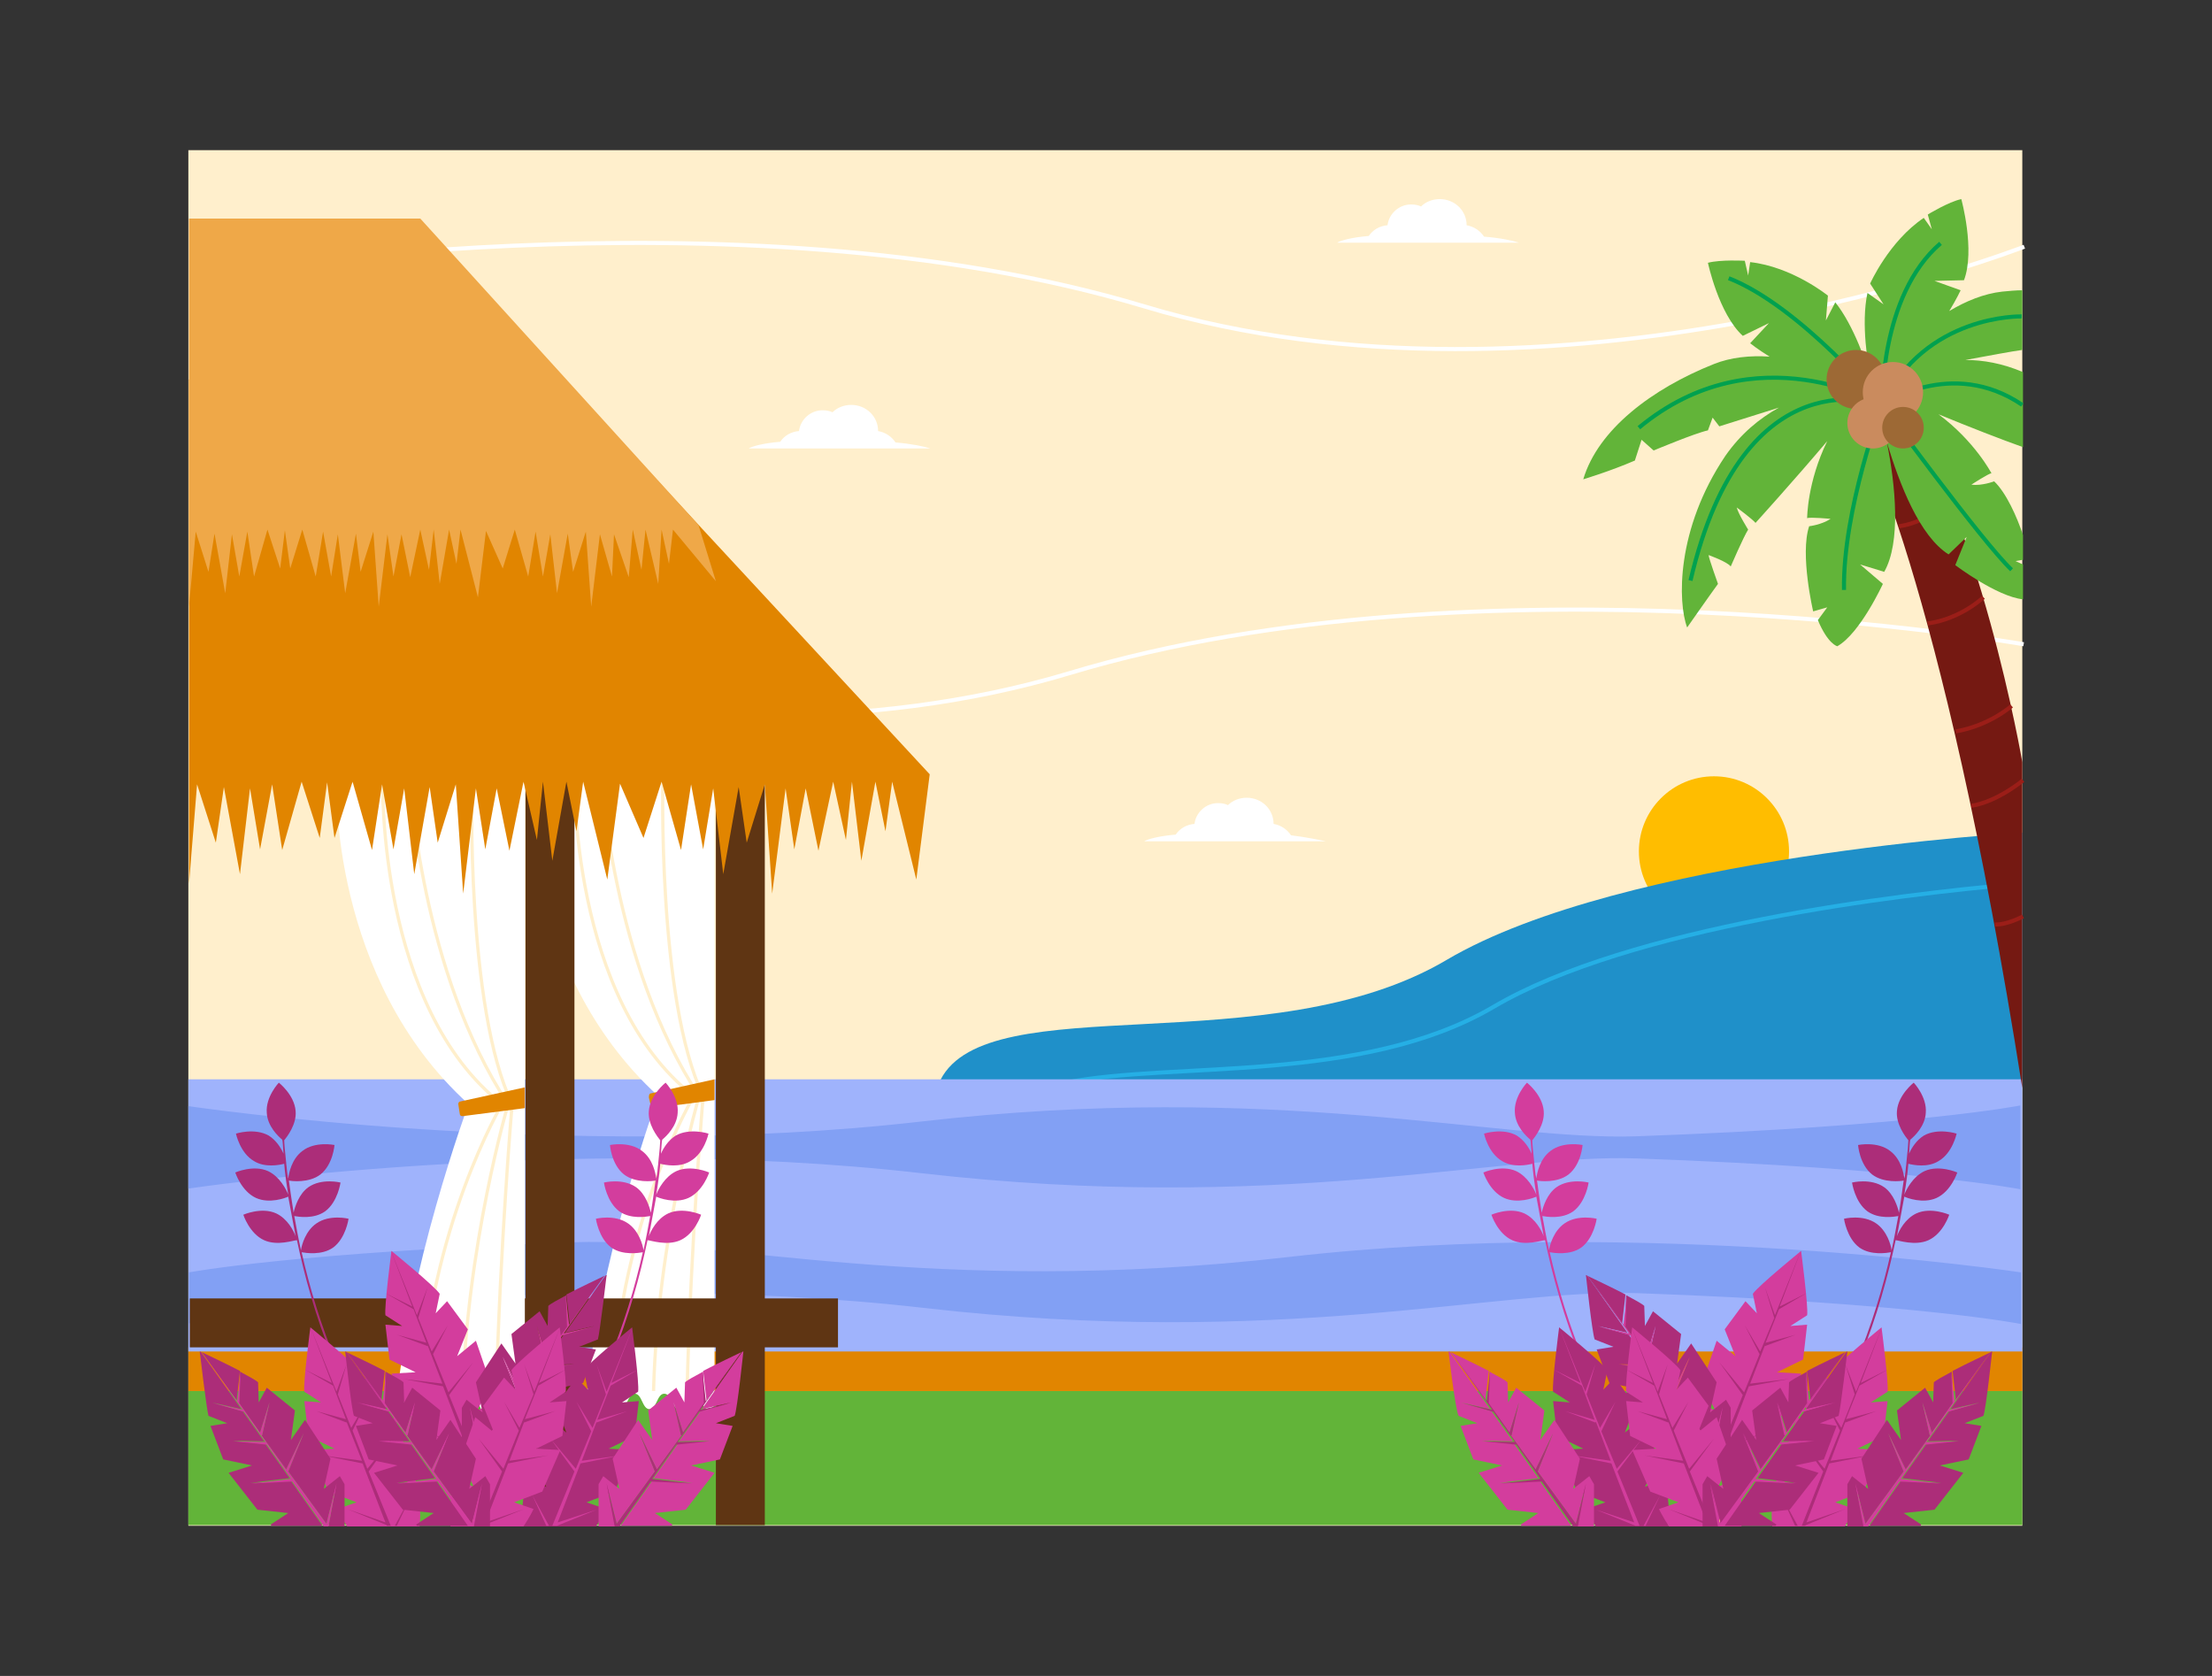 <?xml version="1.0" encoding="utf-8"?>
<svg xmlns="http://www.w3.org/2000/svg" enable-background="new 0 0 330 250" id="Layer_1" version="1.1" viewBox="0 0 330 250" x="0" y="0">
  <rect x="0" y="0" width="330" height="250" fill="#333333" stroke="none"/>
  <rect fill="#ffefcc" height="205.2" id="XMLID_4635_" width="273.6" x="28.1" y="22.4"/>
  <circle cx="255.7" cy="127" fill="#ffbd00" id="XMLID_5713_" r="11.2"/>
  <path d="M301.7,124.2c0,0-59.5,3.4-85.9,19s-68.4,3.9-75.5,17.9h161.4V124.2z" fill="#1f90c9" id="XMLID_5305_"/>
  <path d="M300.6,131.9c-17.2,1.5-57.4,6.3-77.8,18.3c-19.6,11.5-47.7,8.1-63.8,11.3" fill="none" id="XMLID_5754_" stroke="#25afe5" stroke-miterlimit="10" stroke-width=".608"/>
  <rect fill="#62b439" height="20" id="XMLID_5249_" width="273.6" x="28.1" y="207.5"/>
  <rect fill="#e18500" height="6.5" id="XMLID_5250_" width="273.6" x="28.1" y="201"/>
  <g id="XMLID_5247_">
    <rect fill="#9fb3fc" height="40.6" id="XMLID_5096_" width="273.6" x="28.1" y="161"/>
    <path d="M28.2,197.4c0,0,56.4-8.4,109.6-2.3c53.2,6.1,85.6-2.9,106.5-2.2    c41.8,1.5,57.2,4.6,57.2,4.6v-7.7c0,0-56-8.4-109.2-2.3c-53.2,6.1-85.7-2.9-106.5-2.2c-41.8,1.5-57.6,4.5-57.6,4.5V197.4z" fill="#82a0f4" id="XMLID_5093_"/>
    <path d="M301.4,177.4c0,0-15.5-3.1-57.3-4.6c-20.9-0.7-53.5,8.3-106.7,2.2    c-53.2-6.1-109.3,2.3-109.3,2.3v-12.3c0,0,56.1,8.4,109.3,2.3c53.2-6.1,85.8,2.9,106.7,2.2c41.8-1.5,57.3-4.6,57.3-4.6V177.4z" fill="#82a0f4" id="XMLID_5090_"/>
  </g>
  <path d="M28.4,41.4c0,0,81.2-14.1,142.3,4.3s131.3-8.9,131.3-8.9" fill="none" id="XMLID_5581_" stroke="#fff" stroke-miterlimit="10" stroke-width=".608"/>
  <path d="M301.9,96.1c0,0-81.2-14.1-142.3,4.3S28.4,91.5,28.4,91.5" fill="none" id="XMLID_5580_" stroke="#fff" stroke-miterlimit="10" stroke-width=".608"/>
  <g id="XMLID_4631_">
    <path d="M225.6,185c-2.2-1-3.1-3.8-3.1-3.8s2.7-1.2,4.9-0.2c1.7,0.8,2.6,2.6,2.9,3.4    c-0.4-2.2-0.8-4.2-1.1-5.9c-0.4,0.2-2.8,1.1-4.8,0.2c-2.2-1-3.1-3.8-3.1-3.8s2.7-1.2,4.9-0.2c1.7,0.8,2.7,2.7,3,3.5    c-0.3-1.8-0.5-3.3-0.6-4.6c-0.8,0.2-2.9,0.6-4.5-0.4c-2.1-1.2-2.7-4.1-2.7-4.1s2.8-0.9,4.9,0.3c1.1,0.7,1.8,1.8,2.2,2.7    c-0.1-1.1-0.1-1.8-0.2-2.1c-0.6-0.5-2.2-2-2.3-4c-0.2-2.4,1.8-4.5,1.8-4.5s2.3,1.8,2.5,4.2c0.2,2-1.3,3.9-1.7,4.4    c0,0.4,0.1,1.6,0.3,3.4c0,0.1,0,0.1,0,0.1s0,0,0,0c0.1,0.6,0.1,1.4,0.3,2.2c0.1-0.8,0.5-2.9,2.1-4.1c1.9-1.5,4.8-0.9,4.8-0.9    s-0.2,2.9-2.1,4.4c-1.7,1.3-4.3,1-4.7,0.9c0.2,1.4,0.4,3,0.7,4.8c0.2-0.9,0.8-2.8,2.2-3.8c2-1.4,4.8-0.7,4.8-0.7s-0.4,2.9-2.3,4.3    c-1.7,1.2-4,0.8-4.6,0.7c0.3,1.6,0.6,3.3,1,5.1c0.1-0.8,0.7-2.9,2.3-4c2-1.4,4.8-0.7,4.8-0.7s-0.4,2.9-2.3,4.3    c-1.7,1.2-4.1,0.8-4.7,0.7c2.3,10.2,6.8,23.2,15.2,33.5l-0.2,0.2c-9-10.9-13.5-25-15.7-35.5C230,185,227.6,185.9,225.6,185z" fill="#d33d9d" id="XMLID_4824_"/>
    <path d="M287.7,185c2.2-1,3.1-3.8,3.1-3.8s-2.7-1.2-4.9-0.2c-1.7,0.8-2.6,2.6-2.9,3.4    c0.4-2.2,0.8-4.2,1.1-5.9c0.4,0.2,2.8,1.1,4.8,0.2c2.2-1,3.1-3.8,3.1-3.8s-2.7-1.2-4.9-0.2c-1.7,0.8-2.7,2.7-3,3.5    c0.3-1.8,0.5-3.3,0.6-4.6c0.8,0.2,2.9,0.6,4.5-0.4c2.1-1.2,2.7-4.1,2.7-4.1s-2.8-0.9-4.9,0.3c-1.1,0.7-1.8,1.8-2.2,2.7    c0.1-1.1,0.1-1.8,0.2-2.1c0.6-0.5,2.2-2,2.3-4c0.2-2.4-1.8-4.5-1.8-4.5s-2.3,1.8-2.5,4.2c-0.2,2,1.3,3.9,1.7,4.4    c0,0.4-0.1,1.6-0.3,3.4c0,0.1,0,0.1,0,0.1s0,0,0,0c-0.1,0.6-0.1,1.4-0.3,2.2c-0.1-0.8-0.5-2.9-2.1-4.1c-1.9-1.5-4.8-0.9-4.8-0.9    s0.2,2.9,2.1,4.4c1.7,1.3,4.3,1,4.7,0.9c-0.2,1.4-0.4,3-0.7,4.8c-0.2-0.9-0.8-2.8-2.2-3.8c-2-1.4-4.8-0.7-4.8-0.7s0.4,2.9,2.3,4.3    c1.7,1.2,4,0.8,4.6,0.7c-0.3,1.6-0.6,3.3-1,5.1c-0.1-0.8-0.7-2.9-2.3-4c-2-1.4-4.8-0.7-4.8-0.7s0.4,2.9,2.3,4.3    c1.7,1.2,4.1,0.8,4.7,0.7c-2.3,10.2-6.8,23.2-15.2,33.5l0.2,0.2c9-10.9,13.5-25,15.7-35.5C283.2,185,285.7,185.9,287.7,185z" fill="#ac2d79" id="XMLID_4822_"/>
    <g id="XMLID_4787_">
      <g id="XMLID_4809_">
        <path d="M279.1,209.2l2.5-0.2l-0.6,5.2l-3.9,1.9l3.6,0.2l-2.7,6.2l-4.2,1.6l2.9,1      c0,0-0.5,1.1-1.5,2.6h-10.8c-0.4-3.9,0.7-7.2,0.7-7.2l2.8,1.3l-2-4l2.2-6.4l2.8,2.3l-1.6-4l3.1-4.2l1.7,1.8l-0.6-2.9      c0.7-1.1,7.2-6.4,7.2-6.4s1.1,8.4,0.9,9.6L279.1,209.2z" fill="#d33d9d" id="XMLID_4821_"/>
        <polygon fill="#ac2d79" id="XMLID_4819_" points="265.7 223 268.2 227.6 267.8 227.6"/>
        <polygon fill="#ac2d79" id="XMLID_4818_" points="281.6 204.3 277.4 206.7 275.4 211.7 279.9 210.5 275.3 212.2 275.3 212.1 273.1 217.9 278.9 217.1 272.9 218.3 269.5 227.1 275.3 225.1 269.4 227.5 269.3 227.6 268.8 227.6 272 219.5 268.5 214.6 272.2 219.1 274.5 213.4 272.3 209.1 274.7 213 276.7 208 275.3 203.5 276.9 207.6 280.8 197.9 277.6 206.3"/>
      </g>
      <g id="XMLID_4788_">
        <path d="M276.8,221.3l1.5,6l5.7-7.8l-2.3-5.7l2.6,5.4l3.7-5.1l-0.1,0l-1.1-4.9l1.4,4.5l3.2-4.4      l-0.2-4.7c-1.3,0.7-2.4,1.3-2.7,1.6l-0.1,3l-1.2-2.2l-4.2,3.4l0.6,4.4l-2.1-3l-3.8,5.8l1,4.5l-2.4-1.9c0,0-0.3,0.5-0.7,1.2      l0,6.3h2.5L276.8,221.3z" fill="#ac2d79" id="XMLID_4804_"/>
        <path d="M297,201.7c-0.8,0.4-3.6,1.7-5.7,2.8l0.5,4.4L297,201.7z" fill="#ac2d79" id="XMLID_4803_"/>
        <path d="M297.2,201.6c0,0-0.1,0-0.2,0.1l-6,8.5l4.4-1l-4.6,1.3l-3.2,4.5l4.7-0.1l-4.9,0.5      l-3.6,5.1l5.9,0.7l-6.1-0.3l-4.7,6.7h7.6c0.1-0.1,0.1-0.2,0.1-0.2l-2.6-1.7l4.6-0.5l4.3-5.5l-3.5-1.1l4.3-0.9l1.9-5l-2.5-0.4      l2.8-1.1C296.3,210.1,297.2,201.6,297.2,201.6z" fill="#ac2d79" id="XMLID_4791_"/>
        <path d="M288.2,213.7l-1.4-4.5l1.1,4.9l0.1,0l-3.7,5.1l-2.6-5.4l2.3,5.7l-5.7,7.8l-1.5-6      l1.2,6.4h0.7l4.7-6.7l6.1,0.3l-5.9-0.7l3.6-5.1l4.9-0.5l-4.7,0.1l3.2-4.5l4.6-1.3l-4.4,1l6-8.5c0,0,0,0,0,0l-5.2,7.2l-0.5-4.4      c0,0,0,0,0,0l0.2,4.7L288.2,213.7z" fill="#d33d9d" id="XMLID_4790_"/>
      </g>
    </g>
    <g id="XMLID_4759_">
      <g id="XMLID_4783_">
        <path d="M234.2,209.2l-2.5-0.2l0.6,5.2l3.9,1.9l-3.6,0.2l2.7,6.2l4.2,1.6l-2.9,1      c0,0,0.5,1.1,1.5,2.6h10.8c0.4-3.9-0.7-7.2-0.7-7.2l-2.8,1.3l2-4l-2.2-6.4l-2.8,2.3l1.6-4l-3.1-4.2l-1.7,1.8l0.6-2.9      c-0.7-1.1-7.2-6.4-7.2-6.4s-1.1,8.4-0.9,9.6L234.2,209.2z" fill="#ac2d79" id="XMLID_4786_"/>
        <polygon fill="#d33d9d" id="XMLID_4785_" points="247.7 223 245.2 227.6 245.5 227.6"/>
        <polygon fill="#d33d9d" id="XMLID_4784_" points="231.8 204.3 236 206.7 237.9 211.8 233.5 210.5 238 212.2 238.1 212.1 240.3 217.9 234.5 217.1 240.4 218.3 243.8 227.1 238.1 225.2 244 227.6 244 227.6 244.6 227.6 241.3 219.5 244.9 214.7 241.2 219.1 238.9 213.5 241 209.1 238.7 213 236.7 208 238 203.5 236.5 207.6 232.6 198 235.8 206.3"/>
      </g>
      <g id="XMLID_4760_">
        <path d="M236.6,221.3l-1.5,6l-5.7-7.8l2.3-5.7l-2.6,5.4l-3.7-5.1l0.1,0l1.1-4.9l-1.4,4.5      l-3.2-4.4l0.2-4.7c1.3,0.7,2.4,1.3,2.7,1.6l0.1,3l1.2-2.2l4.2,3.4l-0.6,4.4l2.1-3l3.8,5.8l-1,4.5l2.4-1.9c0,0,0.3,0.5,0.7,1.2      l0,6.3h-2.5L236.6,221.3z" fill="#d33d9d" id="XMLID_4782_"/>
        <path d="M216.4,201.7c0.8,0.4,3.6,1.7,5.7,2.8l-0.5,4.4L216.4,201.7z" fill="#d33d9d" id="XMLID_4763_"/>
        <path d="M216.1,201.6c0,0,0.1,0,0.2,0.1l6,8.5l-4.4-1l4.6,1.3l3.2,4.5l-4.7-0.1l4.9,0.5l3.6,5.1      l-5.9,0.7l6.1-0.3l4.7,6.7H227c-0.1-0.1-0.1-0.2-0.1-0.2l2.6-1.7l-4.6-0.5l-4.3-5.5l3.5-1.1l-4.3-0.9l-1.9-5l2.5-0.4l-2.8-1.1      C217.1,210.2,216.1,201.6,216.1,201.6z" fill="#d33d9d" id="XMLID_4762_"/>
        <path d="M225.2,213.7l1.4-4.5l-1.1,4.9l-0.1,0l3.7,5.1l2.6-5.4l-2.3,5.7l5.7,7.8l1.5-6l-1.2,6.4      h-0.7l-4.7-6.7l-6.1,0.3l5.9-0.7l-3.6-5.1l-4.9-0.5l4.7,0.1l-3.2-4.5l-4.6-1.3l4.4,1l-6-8.5c0,0,0,0,0,0l5.2,7.2l0.5-4.4      c0,0,0,0,0,0l-0.2,4.7L225.2,213.7z" fill="#ac2d79" id="XMLID_4761_"/>
      </g>
    </g>
    <g id="XMLID_4643_">
      <g id="XMLID_4712_">
        <path d="M267.1,197.8l2.5-0.2l-0.6,5.2l-3.9,1.9l3.6,0.2l-2.7,6.2l-4.2,1.6l2.9,1      c0,0-0.5,1.1-1.5,2.6h-10.8c-0.4-3.9,0.7-7.2,0.7-7.2l2.8,1.3l-2-4l2.2-6.4l2.8,2.3l-1.6-4l3.1-4.2l1.7,1.8l-0.6-2.9      c0.7-1.1,7.2-6.4,7.2-6.4s1.1,8.4,0.9,9.6L267.1,197.8z" fill="#d33d9d" id="XMLID_4756_"/>
        <polygon fill="#fec97d" id="XMLID_4745_" points="253.7 211.6 256.1 216.2 255.8 216.2"/>
        <polygon fill="#ac2d79" id="XMLID_4743_" points="269.5 192.9 265.4 195.3 263.4 200.3 267.9 199.1 263.3 200.8 263.3 200.7 261.1 206.4 266.9 205.7 260.9 206.8 257.5 215.7 263.2 213.7 257.3 216.1 257.3 216.2 256.7 216.2 260 208.1 256.5 203.2 260.2 207.7 262.5 202 260.3 197.7 262.6 201.6 264.7 196.6 263.3 192 264.8 196.2 268.7 186.5 265.5 194.9"/>
      </g>
      <g id="XMLID_4667_">
        <path d="M257,209.9l-1.5,6l-5.7-7.8l2.3-5.7l-2.6,5.4l-3.7-5.1l0.1,0l1.1-4.9l-1.4,4.5l-3.2-4.4      l0.2-4.7c1.3,0.7,2.4,1.3,2.7,1.6l0.1,3l1.2-2.2l4.2,3.4l-0.6,4.4l2.1-3l3.8,5.8l-1,4.5l2.4-1.9c0,0,0.3,0.5,0.7,1.2l0,6.3h-2.5      L257,209.9z" fill="#ac2d79" id="XMLID_4679_"/>
        <path d="M236.8,190.3c0.8,0.4,3.6,1.7,5.7,2.8l-0.5,4.4L236.8,190.3z" fill="#ac2d79" id="XMLID_4677_"/>
        <path d="M236.6,190.2c0,0,0.1,0,0.2,0.1l6,8.5l-4.4-1l4.6,1.3l3.2,4.5l-4.7-0.1l4.9,0.5l3.6,5.1      l-5.9,0.7l6.1-0.3l4.7,6.7h-7.6c-0.1-0.1-0.1-0.2-0.1-0.2l2.6-1.7l-4.6-0.5l-4.3-5.5l3.5-1.1l-4.3-0.9l-1.9-5l2.5-0.4l-2.8-1.1      C237.5,198.7,236.6,190.2,236.6,190.2z" fill="#ac2d79" id="XMLID_4676_"/>
        <path d="M245.6,202.3l1.4-4.5l-1.1,4.9l-0.1,0l3.7,5.1l2.6-5.4l-2.3,5.7l5.7,7.8l1.5-6l-1.2,6.4      h-0.7l-4.7-6.7l-6.1,0.3l5.9-0.7l-3.6-5.1l-4.9-0.5l4.7,0.1l-3.2-4.5l-4.6-1.3l4.4,1l-6-8.5c0,0,0,0,0,0l5.2,7.2l0.5-4.4      c0,0,0,0,0,0l-0.2,4.7L245.6,202.3z" fill="#d33d9d" id="XMLID_4675_"/>
      </g>
    </g>
    <g id="XMLID_4632_">
      <g id="XMLID_4639_">
        <path d="M245.1,209.2l-2.5-0.2l0.6,5.2l3.9,1.9l-3.6,0.2l2.7,6.2l4.2,1.6l-2.9,1      c0,0,0.5,1.1,1.5,2.6h10.8c0.4-3.9-0.7-7.2-0.7-7.2l-2.8,1.3l2-4l-2.2-6.4l-2.8,2.3l1.6-4l-3.1-4.2l-1.7,1.8l0.6-2.9      c-0.7-1.1-7.2-6.4-7.2-6.4s-1.1,8.4-0.9,9.6L245.1,209.2z" fill="#d33d9d" id="XMLID_4642_"/>
        <polygon fill="#fec97d" id="XMLID_4641_" points="258.5 223 256 227.6 256.3 227.6"/>
        <polygon fill="#ac2d79" id="XMLID_4640_" points="242.6 204.3 246.8 206.7 248.7 211.7 244.3 210.5 248.9 212.2 248.9 212.1 251.1 217.9 245.3 217.1 251.2 218.3 254.6 227.1 248.9 225.1 254.8 227.5 254.8 227.6 255.4 227.6 252.1 219.5 255.7 214.6 252 219.1 249.7 213.4 251.9 209.1 249.5 213 247.5 208 248.8 203.5 247.3 207.6 243.4 197.9 246.6 206.3"/>
      </g>
      <g id="XMLID_4633_">
        <path d="M255.2,221.3l1.5,6l5.7-7.8l-2.3-5.7l2.6,5.4l3.7-5.1l-0.1,0l-1.1-4.9l1.4,4.5l3.2-4.4      l-0.2-4.7c-1.3,0.7-2.4,1.3-2.7,1.6l-0.1,3l-1.2-2.2l-4.2,3.4l0.6,4.4l-2.1-3l-3.8,5.8l1,4.5l-2.4-1.9c0,0-0.3,0.5-0.7,1.2      l0,6.3h2.5L255.2,221.3z" fill="#ac2d79" id="XMLID_4638_"/>
        <path d="M275.3,201.7c-0.8,0.4-3.6,1.7-5.7,2.8l0.5,4.4L275.3,201.7z" fill="#ac2d79" id="XMLID_4637_"/>
        <path d="M275.6,201.6c0,0-0.1,0-0.2,0.1l-6,8.5l4.4-1l-4.6,1.3l-3.2,4.5l4.7-0.1l-4.9,0.5      l-3.6,5.1l5.9,0.7l-6.1-0.3l-4.7,6.7h7.6c0.1-0.1,0.1-0.2,0.1-0.2l-2.6-1.7l4.6-0.5l4.3-5.5l-3.5-1.1l4.3-0.9l1.9-5l-2.5-0.4      l2.8-1.1C274.6,210.1,275.6,201.6,275.6,201.6z" fill="#ac2d79" id="XMLID_4636_"/>
        <path d="M266.5,213.7l-1.4-4.5l1.1,4.9l0.1,0l-3.7,5.1l-2.6-5.4l2.3,5.7l-5.7,7.8l-1.5-6      l1.2,6.4h0.7l4.7-6.7l6.1,0.3l-5.9-0.7l3.6-5.1l4.9-0.5l-4.7,0.1l3.2-4.5l4.6-1.3l-4.4,1l6-8.5c0,0,0,0,0,0l-5.2,7.2l-0.5-4.4      c0,0,0,0,0,0l0.2,4.7L266.5,213.7z" fill="#d33d9d" id="XMLID_4634_"/>
      </g>
    </g>
  </g>
  <path d="M192.6,124.6c-0.6-0.9-1.5-1.5-2.6-1.7c0,0,0,0,0,0c0-2.2-1.8-3.9-4-3.9   c-1.1,0-2.1,0.4-2.8,1.1c-0.4-0.2-0.9-0.3-1.5-0.3c-1.8,0-3.3,1.4-3.5,3.1c-1.2,0.1-2.2,0.7-2.8,1.6c-2.5,0.2-4.3,0.7-4.7,1h27.1   C196.9,125.3,195,124.9,192.6,124.6z" fill="#fff" id="XMLID_5624_"/>
  <path d="M133.6,66c-0.6-0.9-1.5-1.5-2.6-1.7c0,0,0,0,0,0c0-2.2-1.8-3.9-4-3.9c-1.1,0-2.1,0.4-2.8,1.1   c-0.4-0.2-0.9-0.3-1.5-0.3c-1.8,0-3.3,1.4-3.5,3.1c-1.2,0.1-2.2,0.7-2.8,1.6c-2.5,0.2-4.3,0.7-4.7,1h27.1   C137.9,66.6,136,66.2,133.6,66z" fill="#fff" id="XMLID_5669_"/>
  <path d="M221.4,35.3c-0.6-0.9-1.5-1.5-2.6-1.7c0,0,0,0,0,0c0-2.2-1.8-3.9-4-3.9   c-1.1,0-2.1,0.4-2.8,1.1c-0.4-0.2-0.9-0.3-1.5-0.3c-1.8,0-3.3,1.4-3.5,3.1c-1.2,0.1-2.2,0.7-2.8,1.6c-2.5,0.2-4.3,0.7-4.7,1h27.1   C225.7,35.9,223.9,35.5,221.4,35.3z" fill="#fff" id="XMLID_5670_"/>
  <g id="XMLID_201_">
    <g id="XMLID_4920_">
      <g id="XMLID_4931_">
        <path d="M78.6,115.6l28,0v93.7c0,0.5-0.4,0.9-0.9,0.9c-1.1,0-1-2.3-2.2-2.3s-1.1,2.3-2.2,2.3      c-1.1,0-1.1-2.3-2.2-2.3c-1.1,0-1.1,2.3-2.2,2.3c-1.1,0-1.1-2.3-2.2-2.3c-1.1,0-1.1,2.3-2.2,2.3s-1.1-2.3-2.2-2.3      c-1.1,0-1.1,2.3-2.2,2.3c-0.3,0-0.5-0.2-0.7-0.5c1.6-21.1,10.8-46.2,10.8-46.2C77.6,144.7,78.6,115.6,78.6,115.6z" fill="#fff" id="XMLID_4932_"/>
      </g>
      <path d="M89.7,115.6c0,0,1.6,28.2,14.6,47.9c0,0-6.2,21.1-6.8,44" fill="none" id="XMLID_4929_" stroke="#ffefcc" stroke-miterlimit="10" stroke-width=".483"/>
      <path d="M85.7,115.6c0,0-0.7,33.5,17.8,47.9c0,0-11,18.6-12.1,44" fill="none" id="XMLID_4923_" stroke="#ffefcc" stroke-miterlimit="10" stroke-width=".483"/>
      <path d="M98.9,115.6c0,0-0.9,33.5,6,47.9c0,0-1.8,21.1-2.4,44" fill="none" id="XMLID_4922_" stroke="#ffefcc" stroke-miterlimit="10" stroke-width=".483"/>
      <path d="M97.1,163.1l9.5-2.1v3.1l-9.1,1.2c-0.2,0-0.3-0.1-0.4-0.3l-0.3-1.3     C96.8,163.3,96.9,163.1,97.1,163.1z" fill="#e18500" id="XMLID_4921_"/>
    </g>
    <rect fill="#5f3513" height="115.4" id="XMLID_4917_" width="7.3" x="78.4" y="112.1"/>
    <rect fill="#5f3513" height="96.7" id="XMLID_4890_" transform="rotate(-90 76.701 197.384)" width="7.3" x="73.1" y="149"/>
    <rect fill="#5f3513" height="115.4" id="XMLID_4889_" width="7.3" x="106.8" y="112.1"/>
    <g id="XMLID_4874_">
      <g id="XMLID_4879_">
        <path d="M50.2,116.8l28.1,0v93.7c0,0.5-0.5,0.9-1,0.9c-1.1,0-1.1-2.3-2.2-2.3s-1.1,2.3-2.2,2.3      c-1.1,0-1.1-2.3-2.2-2.3c-1.1,0-1.1,2.3-2.2,2.3c-1.1,0-1.1-2.3-2.2-2.3c-1.1,0-1.1,2.3-2.2,2.3c-1.1,0-1.1-2.3-2.2-2.3      c-1.1,0-1.1,2.3-2.2,2.3c-0.3,0-0.5-0.2-0.7-0.5c1.6-21.1,10.9-46.2,10.9-46.2C49.2,145.9,50.2,116.8,50.2,116.8z" fill="#fff" id="XMLID_4880_"/>
      </g>
      <path d="M61.2,116.8c0,0,1.6,28.2,14.6,47.9c0,0-6.2,21.1-6.8,44" fill="none" id="XMLID_4878_" stroke="#ffefcc" stroke-miterlimit="10" stroke-width=".483"/>
      <path d="M57.1,116.8c0,0-0.7,33.5,17.8,47.9c0,0-11,18.6-12.1,44" fill="none" id="XMLID_4877_" stroke="#ffefcc" stroke-miterlimit="10" stroke-width=".483"/>
      <path d="M70.4,116.8c0,0-0.9,33.5,6,47.9c0,0-1.8,21.1-2.4,44" fill="none" id="XMLID_4876_" stroke="#ffefcc" stroke-miterlimit="10" stroke-width=".483"/>
      <path d="M68.7,164.3l9.6-2.1v3.1l-9.3,1.2c-0.2,0-0.4-0.1-0.4-0.3l-0.2-1.3     C68.3,164.5,68.5,164.3,68.7,164.3z" fill="#e18500" id="XMLID_4875_"/>
    </g>
    <g id="XMLID_5063_">
      <polygon fill="#e18500" id="XMLID_5240_" points="84.1 56.6 28.2 56.6 28.2 131.8 29.4 117 32.2 125.7 33.4 117.4 35.8 130.4 37.3 117.6 38.8 126.7 40.6 117 42.1 126.8 45 116.6 47.7 125 48.8 116.7 49.9 125 52.6 116.6 55.5 126.8 57 117 58.7 126.7 60.3 117.6 61.8 130.4 64.1 117.4 65.3 125.7 68 117 69.1 133.3 71 117.6 72.4 126.7 74.1 117.6 76 126.9 78.1 116.6 80.1 125.3 81 116.6 82.4 128.4 84.5 116.6 86 124 87 116.6 90.6 131.2 92.5 116.9 96 125 98.7 116.6 101.6 126.8 103.1 117 104.9 126.7 106.4 117.6 107.9 130.4 110.2 117.4 111.4 125.7 114.1 117 115.2 133.3 117.2 117.6 118.5 126.7 120.2 117.6 122.1 126.9 124.3 116.6 126.2 125.3 127.1 116.6 128.5 128.4 130.6 116.6 132.1 124 133.1 116.6 136.7 131.2 138.7 115.5"/>
    </g>
    <g id="XMLID_4873_">
      <polygon fill="#efa848" id="XMLID_5241_" points="62.7 32.6 28.2 32.6 28.2 90.5 29.2 79.3 31.1 85.3 32 79.6 33.6 88.5 34.6 79.7 35.7 86 36.9 79.3 37.9 86 39.9 79 41.8 84.8 42.5 79.1 43.3 84.8 45.1 79 47.1 86 48.2 79.3 49.4 86 50.4 79.7 51.5 88.5 53.1 79.6 53.8 85.3 55.7 79.3 56.5 90.5 57.8 79.7 58.7 86 59.9 79.7 61.2 86.1 62.7 79 64 85 64.7 79 65.6 87.1 67 79 68.1 84.1 68.7 79 71.3 89.1 72.5 79.2 75 84.8 76.8 79 78.8 86 79.9 79.3 81 86 82.1 79.7 83.1 88.5 84.7 79.6 85.5 85.3 87.4 79.3 88.2 90.5 89.5 79.7 91.3 86 91.6 79.7 93.8 86.1 94.4 79 95.7 85 96.3 79 98.2 87.1 98.7 79 99.8 84.1 100.4 79 106.8 86.7 104.2 78.3"/>
    </g>
  </g>
  <g id="XMLID_4404_">
    <path d="M101.5,185c2.2-1,3.1-3.8,3.1-3.8s-2.7-1.2-4.9-0.2c-1.7,0.8-2.6,2.6-2.9,3.4    c0.4-2.2,0.8-4.2,1.1-5.9c0.4,0.2,2.8,1.1,4.8,0.2c2.2-1,3.1-3.8,3.1-3.8s-2.7-1.2-4.9-0.2c-1.7,0.8-2.7,2.7-3,3.5    c0.3-1.8,0.5-3.3,0.6-4.6c0.8,0.2,2.9,0.6,4.5-0.4c2.1-1.2,2.7-4.1,2.7-4.1s-2.8-0.9-4.9,0.3c-1.1,0.7-1.8,1.8-2.2,2.7    c0.1-1.1,0.1-1.8,0.2-2.1c0.6-0.5,2.2-2,2.3-4c0.2-2.4-1.8-4.5-1.8-4.5s-2.3,1.8-2.5,4.2c-0.2,2,1.3,3.9,1.7,4.4    c0,0.4-0.1,1.6-0.3,3.4c0,0.1,0,0.1,0,0.1s0,0,0,0c-0.1,0.6-0.1,1.4-0.3,2.2c-0.1-0.8-0.5-2.9-2.1-4.1c-1.9-1.5-4.8-0.9-4.8-0.9    s0.2,2.9,2.1,4.4c1.7,1.3,4.3,1,4.7,0.9c-0.2,1.4-0.4,3-0.7,4.8c-0.2-0.9-0.8-2.8-2.2-3.8c-2-1.4-4.8-0.7-4.8-0.7s0.4,2.9,2.3,4.3    c1.7,1.2,4,0.8,4.6,0.7c-0.3,1.6-0.6,3.3-1,5.1c-0.1-0.8-0.7-2.9-2.3-4c-2-1.4-4.8-0.7-4.8-0.7s0.4,2.9,2.3,4.3    c1.7,1.2,4.1,0.8,4.7,0.7c-2.3,10.2-6.8,23.2-15.2,33.5l0.2,0.2c9-10.9,13.5-25,15.7-35.5C97,185,99.5,185.9,101.5,185z" fill="#d33d9d" id="XMLID_4623_"/>
    <path d="M39.4,185c-2.2-1-3.1-3.8-3.1-3.8s2.7-1.2,4.9-0.2c1.7,0.8,2.6,2.6,2.9,3.4    c-0.4-2.2-0.8-4.2-1.1-5.9c-0.4,0.2-2.8,1.1-4.8,0.2c-2.2-1-3.1-3.8-3.1-3.8s2.7-1.2,4.9-0.2c1.7,0.8,2.7,2.7,3,3.5    c-0.3-1.8-0.5-3.3-0.6-4.6c-0.8,0.2-2.9,0.6-4.5-0.4c-2.1-1.2-2.7-4.1-2.7-4.1s2.8-0.9,4.9,0.3c1.1,0.7,1.8,1.8,2.2,2.7    c-0.1-1.1-0.1-1.8-0.2-2.1c-0.6-0.5-2.2-2-2.3-4c-0.2-2.4,1.8-4.5,1.8-4.5s2.3,1.8,2.5,4.2c0.2,2-1.3,3.9-1.7,4.4    c0,0.4,0.1,1.6,0.3,3.4c0,0.1,0,0.1,0,0.1s0,0,0,0c0.1,0.6,0.1,1.4,0.3,2.2c0.1-0.8,0.5-2.9,2.1-4.1c1.9-1.5,4.8-0.9,4.8-0.9    s-0.2,2.9-2.1,4.4c-1.7,1.3-4.3,1-4.7,0.9c0.2,1.4,0.4,3,0.7,4.8c0.2-0.9,0.8-2.8,2.2-3.8c2-1.4,4.8-0.7,4.8-0.7s-0.4,2.9-2.3,4.3    c-1.7,1.2-4,0.8-4.6,0.7c0.3,1.6,0.6,3.3,1,5.1c0.1-0.8,0.7-2.9,2.3-4c2-1.4,4.8-0.7,4.8-0.7s-0.4,2.9-2.3,4.3    c-1.7,1.2-4.1,0.8-4.7,0.7c2.3,10.2,6.8,23.2,15.2,33.5l-0.2,0.2c-9-10.9-13.5-25-15.7-35.5C43.8,185,41.4,185.9,39.4,185z" fill="#ac2d79" id="XMLID_4537_"/>
    <g id="XMLID_3977_">
      <g id="XMLID_4168_">
        <path d="M47.9,209.2l-2.5-0.2l0.6,5.2l3.9,1.9l-3.6,0.2l2.7,6.2l4.2,1.6l-2.9,1      c0,0,0.5,1.1,1.5,2.6h10.8c0.4-3.9-0.7-7.2-0.7-7.2l-2.8,1.3l2-4l-2.2-6.4l-2.8,2.3l1.6-4l-3.1-4.2l-1.7,1.8l0.6-2.9      c-0.7-1.1-7.2-6.4-7.2-6.4s-1.1,8.4-0.9,9.6L47.9,209.2z" fill="#d33d9d" id="XMLID_4400_"/>
        <polygon fill="#ac2d79" id="XMLID_4200_" points="61.4 223 58.9 227.6 59.2 227.6"/>
        <polygon fill="#ac2d79" id="XMLID_4195_" points="45.5 204.3 49.7 206.7 51.6 211.7 47.2 210.5 51.7 212.2 51.7 212.1 54 217.9 48.1 217.1 54.1 218.3 57.5 227.1 51.8 225.1 57.7 227.5 57.7 227.6 58.3 227.6 55 219.5 58.5 214.6 54.8 219.1 52.6 213.4 54.7 209.1 52.4 213 50.4 208 51.7 203.5 50.2 207.6 46.3 197.9 49.5 206.3"/>
      </g>
      <g id="XMLID_4163_">
        <path d="M50.2,221.3l-1.5,6l-5.7-7.8l2.3-5.7l-2.6,5.4l-3.7-5.1l0.1,0l1.1-4.9l-1.4,4.5      l-3.2-4.4l0.2-4.7c1.3,0.7,2.4,1.3,2.7,1.6l0.1,3l1.2-2.2l4.2,3.4l-0.6,4.4l2.1-3l3.8,5.8l-1,4.5l2.4-1.9c0,0,0.3,0.5,0.7,1.2      l0,6.3H49L50.2,221.3z" fill="#ac2d79" id="XMLID_4167_"/>
        <path d="M30.1,201.7c0.8,0.4,3.6,1.7,5.7,2.8l-0.5,4.4L30.1,201.7z" fill="#ac2d79" id="XMLID_4166_"/>
        <path d="M29.8,201.6c0,0,0.1,0,0.2,0.1l6,8.5l-4.4-1l4.6,1.3l3.2,4.5l-4.7-0.1l4.9,0.5l3.6,5.1      l-5.9,0.7l6.1-0.3l4.7,6.7h-7.6c-0.1-0.1-0.1-0.2-0.1-0.2l2.6-1.7l-4.6-0.5l-4.3-5.5l3.5-1.1l-4.3-0.9l-1.9-5l2.5-0.4l-2.8-1.1      C30.8,210.1,29.8,201.6,29.8,201.6z" fill="#ac2d79" id="XMLID_4165_"/>
        <path d="M38.8,213.7l1.4-4.5l-1.1,4.9l-0.1,0l3.7,5.1l2.6-5.4l-2.3,5.7l5.7,7.8l1.5-6l-1.2,6.4      h-0.7l-4.7-6.7l-6.1,0.3l5.9-0.7l-3.6-5.1l-4.9-0.5l4.7,0.1l-3.2-4.5l-4.6-1.3l4.4,1l-6-8.5c0,0,0,0,0,0l5.2,7.2l0.5-4.4      c0,0,0,0,0,0l-0.2,4.7L38.8,213.7z" fill="#d33d9d" id="XMLID_4164_"/>
      </g>
    </g>
    <g id="XMLID_4417_">
      <g id="XMLID_4530_">
        <path d="M92.8,209.2l2.5-0.2l-0.6,5.2l-3.9,1.9l3.6,0.2l-2.7,6.2l-4.2,1.6l2.9,1      c0,0-0.5,1.1-1.5,2.6H78c-0.4-3.9,0.7-7.2,0.7-7.2l2.8,1.3l-2-4l2.2-6.4l2.8,2.3l-1.6-4l3.1-4.2l1.7,1.8l-0.6-2.9      c0.7-1.1,7.2-6.4,7.2-6.4s1.1,8.4,0.9,9.6L92.8,209.2z" fill="#ac2d79" id="XMLID_4536_"/>
        <polygon fill="#d33d9d" id="XMLID_4535_" points="79.4 223 81.9 227.6 81.5 227.6"/>
        <polygon fill="#d33d9d" id="XMLID_4534_" points="95.2 204.3 91.1 206.7 89.1 211.8 93.6 210.5 89 212.2 89 212.1 86.8 217.9 92.6 217.1 86.6 218.3 83.2 227.1 89 225.2 83.1 227.6 83 227.6 82.4 227.6 85.7 219.5 82.2 214.7 85.9 219.1 88.2 213.5 86 209.1 88.4 213 90.4 208 89 203.5 90.5 207.6 94.4 198 91.2 206.3"/>
      </g>
      <g id="XMLID_4427_">
        <path d="M90.5,221.3l1.5,6l5.7-7.8l-2.3-5.7l2.6,5.4l3.7-5.1l-0.1,0l-1.1-4.9l1.4,4.5l3.2-4.4      l-0.2-4.7c-1.3,0.7-2.4,1.3-2.7,1.6l-0.1,3l-1.2-2.2l-4.2,3.4l0.6,4.4l-2.1-3l-3.8,5.8l1,4.5l-2.4-1.9c0,0-0.3,0.5-0.7,1.2      l0,6.3h2.5L90.5,221.3z" fill="#d33d9d" id="XMLID_4525_"/>
        <path d="M110.6,201.7c-0.8,0.4-3.6,1.7-5.7,2.8l0.5,4.4L110.6,201.7z" fill="#d33d9d" id="XMLID_4491_"/>
        <path d="M110.9,201.6c0,0-0.1,0-0.2,0.1l-6,8.5l4.4-1l-4.6,1.3l-3.2,4.5l4.7-0.1l-4.9,0.5      l-3.6,5.1l5.9,0.7l-6.1-0.3l-4.7,6.7h7.6c0.1-0.1,0.1-0.2,0.1-0.2l-2.6-1.7l4.6-0.5l4.3-5.5l-3.5-1.1l4.3-0.9l1.9-5l-2.5-0.4      l2.8-1.1C110,210.2,110.9,201.6,110.9,201.6z" fill="#d33d9d" id="XMLID_4489_"/>
        <path d="M101.9,213.7l-1.4-4.5l1.1,4.9l0.1,0l-3.7,5.1l-2.6-5.4l2.3,5.7l-5.7,7.8l-1.5-6      l1.2,6.4h0.7l4.7-6.7l6.1,0.3l-5.9-0.7l3.6-5.1l4.9-0.5l-4.7,0.1l3.2-4.5l4.6-1.3l-4.4,1l6-8.5c0,0,0,0,0,0l-5.2,7.2l-0.5-4.4      c0,0,0,0,0,0l0.2,4.7L101.9,213.7z" fill="#ac2d79" id="XMLID_4487_"/>
      </g>
    </g>
    <g id="XMLID_5215_">
      <g id="XMLID_5227_">
        <path d="M60,197.8l-2.5-0.2l0.6,5.2l3.9,1.9l-3.6,0.2l2.7,6.2l4.2,1.6l-2.9,1      c0,0,0.5,1.1,1.5,2.6h10.8c0.4-3.9-0.7-7.2-0.7-7.2l-2.8,1.3l2-4l-2.2-6.4l-2.8,2.3l1.6-4l-3.1-4.2l-1.7,1.8l0.6-2.9      c-0.7-1.1-7.2-6.4-7.2-6.4s-1.1,8.4-0.9,9.6L60,197.8z" fill="#d33d9d" id="XMLID_5239_"/>
        <polygon fill="#fec97d" id="XMLID_5238_" points="73.4 211.6 70.9 216.2 71.2 216.2"/>
        <polygon fill="#ac2d79" id="XMLID_5228_" points="57.5 192.9 61.7 195.3 63.6 200.3 59.2 199.1 63.8 200.8 63.8 200.7 66 206.4 60.2 205.7 66.1 206.8 69.5 215.7 63.8 213.7 69.7 216.1 69.7 216.2 70.3 216.2 67 208.1 70.6 203.2 66.9 207.7 64.6 202 66.8 197.7 64.4 201.6 62.4 196.6 63.8 192 62.2 196.2 58.3 186.5 61.5 194.9"/>
      </g>
      <g id="XMLID_5216_">
        <path d="M70.1,209.9l1.5,6l5.7-7.8l-2.3-5.7l2.6,5.4l3.7-5.1l-0.1,0l-1.1-4.9l1.4,4.5l3.2-4.4      l-0.2-4.7c-1.3,0.7-2.4,1.3-2.7,1.6l-0.1,3l-1.2-2.2l-4.2,3.4l0.6,4.4l-2.1-3l-3.8,5.8l1,4.5l-2.4-1.9c0,0-0.3,0.5-0.7,1.2      l0,6.3h2.5L70.1,209.9z" fill="#ac2d79" id="XMLID_5226_"/>
        <path d="M90.2,190.3c-0.8,0.4-3.6,1.7-5.7,2.8l0.5,4.4L90.2,190.3z" fill="#ac2d79" id="XMLID_5219_"/>
        <path d="M90.5,190.2c0,0-0.1,0-0.2,0.1l-6,8.5l4.4-1l-4.6,1.3l-3.2,4.5l4.7-0.1l-4.9,0.5      l-3.6,5.1l5.9,0.7l-6.1-0.3l-4.7,6.7h7.6c0.1-0.1,0.1-0.2,0.1-0.2l-2.6-1.7l4.6-0.5l4.3-5.5l-3.5-1.1l4.3-0.9l1.9-5l-2.5-0.4      l2.8-1.1C89.5,198.7,90.5,190.2,90.5,190.2z" fill="#ac2d79" id="XMLID_5218_"/>
        <path d="M81.5,202.3l-1.4-4.5l1.1,4.9l0.1,0l-3.7,5.1l-2.6-5.4l2.3,5.7l-5.7,7.8l-1.5-6l1.2,6.4      H72l4.7-6.7l6.1,0.3l-5.9-0.7l3.6-5.1l4.9-0.5l-4.7,0.1l3.2-4.5l4.6-1.3l-4.4,1l6-8.5c0,0,0,0,0,0l-5.2,7.2l-0.5-4.4      c0,0,0,0,0,0l0.2,4.7L81.5,202.3z" fill="#d33d9d" id="XMLID_5217_"/>
      </g>
    </g>
    <g id="XMLID_5165_">
      <g id="XMLID_5174_">
        <path d="M82,209.2l2.5-0.2l-0.6,5.2l-3.9,1.9l3.6,0.2l-2.7,6.2l-4.2,1.6l2.9,1      c0,0-0.5,1.1-1.5,2.6H67.2c-0.4-3.9,0.7-7.2,0.7-7.2l2.8,1.3l-2-4l2.2-6.4l2.8,2.3l-1.6-4l3.1-4.2l1.7,1.8l-0.6-2.9      c0.7-1.1,7.2-6.4,7.2-6.4s1.1,8.4,0.9,9.6L82,209.2z" fill="#d33d9d" id="XMLID_5178_"/>
        <polygon fill="#fec97d" id="XMLID_5177_" points="68.6 223 71 227.6 70.7 227.6"/>
        <polygon fill="#ac2d79" id="XMLID_5176_" points="84.4 204.3 80.3 206.7 78.3 211.7 82.8 210.5 78.2 212.2 78.2 212.1 76 217.9 81.8 217.1 75.8 218.3 72.4 227.1 78.2 225.1 72.2 227.5 72.2 227.6 71.6 227.6 74.9 219.5 71.4 214.6 75.1 219.1 77.4 213.4 75.2 209.1 77.5 213 79.6 208 78.2 203.5 79.7 207.6 83.6 197.9 80.4 206.3"/>
      </g>
      <g id="XMLID_5166_">
        <path d="M71.9,221.3l-1.5,6l-5.7-7.8l2.3-5.7l-2.6,5.4l-3.7-5.1l0.1,0l1.1-4.9l-1.4,4.5      l-3.2-4.4l0.2-4.7c1.3,0.7,2.4,1.3,2.7,1.6l0.1,3l1.2-2.2l4.2,3.4l-0.6,4.4l2.1-3l3.8,5.8l-1,4.5l2.4-1.9c0,0,0.3,0.5,0.7,1.2      l0,6.3h-2.5L71.9,221.3z" fill="#ac2d79" id="XMLID_5173_"/>
        <path d="M51.7,201.7c0.8,0.4,3.6,1.7,5.7,2.8l-0.5,4.4L51.7,201.7z" fill="#ac2d79" id="XMLID_5172_"/>
        <path d="M51.5,201.6c0,0,0.1,0,0.2,0.1l6,8.5l-4.4-1l4.6,1.3l3.2,4.5l-4.7-0.1l4.9,0.5l3.6,5.1      l-5.9,0.7l6.1-0.3l4.7,6.7h-7.6c-0.1-0.1-0.1-0.2-0.1-0.2l2.6-1.7l-4.6-0.5l-4.3-5.5l3.5-1.1l-4.3-0.9l-1.9-5l2.5-0.4l-2.8-1.1      C52.4,210.1,51.5,201.6,51.5,201.6z" fill="#ac2d79" id="XMLID_5171_"/>
        <path d="M60.5,213.7l1.4-4.5l-1.1,4.9l-0.1,0l3.7,5.1l2.6-5.4l-2.3,5.7l5.7,7.8l1.5-6l-1.2,6.4      H70l-4.7-6.7l-6.1,0.3l5.9-0.7l-3.6-5.1l-4.9-0.5l4.7,0.1l-3.2-4.5l-4.6-1.3l4.4,1l-6-8.5c0,0,0,0,0,0l5.2,7.2l0.5-4.4      c0,0,0,0,0,0l-0.2,4.7L60.5,213.7z" fill="#d33d9d" id="XMLID_5170_"/>
      </g>
    </g>
  </g>
  <g id="XMLID_5494_">
    <path d="M282.2,57.1c13.2,19.7,19.5,56.6,19.5,56.6v48.6c-12.2-77.2-24.5-98.9-24.5-98.9    L282.2,57.1z" fill="#751912" id="XMLID_5450_"/>
    <path d="M290.8,74c0,0-2.4,3.8-7.5,4.5" fill="none" id="XMLID_5440_" stroke="#9b1e18" stroke-miterlimit="10" stroke-width=".608"/>
    <path d="M295.9,89.1c0,0-3.3,3.2-8.3,3.9" fill="none" id="XMLID_5439_" stroke="#9b1e18" stroke-miterlimit="10" stroke-width=".608"/>
    <path d="M300.1,105.3c0,0-3.2,2.9-8.3,3.8" fill="none" id="XMLID_5438_" stroke="#9b1e18" stroke-miterlimit="10" stroke-width=".608"/>
    <path d="M301.8,116.4c0,0-3.8,3.2-7.7,3.8" fill="none" id="XMLID_5437_" stroke="#9b1e18" stroke-miterlimit="10" stroke-width=".608"/>
    <path d="M301.8,136.7c0,0-2.4,1.3-4.2,1.2" fill="none" id="XMLID_5436_" stroke="#9b1e18" stroke-miterlimit="10" stroke-width=".608"/>
    <g id="XMLID_5457_">
      <polygon fill="none" id="XMLID_5482_" points="301.7 83.8 301.7 83.1 300.6 83.3"/>
      <path d="M293.2,53.7c3.8-0.7,7-1.3,8.5-1.5v-8.9c-0.9,0-2,0.1-3,0.2c-2.7,0.3-5.4,1.4-7.9,2.9     c1.1-1.8,1.7-3.1,1.7-3.1l-3.9-1.4l4.4-0.1c1.7-4.5-0.4-12.1-0.4-12.1c-1.9,0.4-5,2.3-5,2.3l0.6,2.2l-1.2-1.7     c-5.2,3.5-8,9.8-8,9.8l2,3.1l-2.4-1.7c-1,4.6,0.1,11,0.5,12.6c-0.6-1.9-2.5-7.7-5.3-11.2l-1.4,2.7l0.3-3.7c0,0-5.3-4.3-11.6-5     l-0.3,2l-0.5-2.2c0,0-3.6-0.2-5.5,0.3c0,0,1.6,7.6,5.2,10.9l3.9-1.9l-2.8,3c0,0,1.1,0.9,2.9,2c-2.9-0.2-5.8,0.1-8.3,1.1     c-9.3,3.7-17.3,9.8-19.5,17.2c0,0,4-1.2,7.7-2.8l1-3.1l1.8,1.6c0,0,6.2-2.6,8.1-3l0.7-1.9l1,1.3c0,0,4.1-1.3,8.9-2.8     c-2.9,1.6-5.7,3.9-8,7.2c-7.4,11-7.1,21.9-5.7,25.6c0,0,3.5-5,4.6-6.5c0,0-1.4-3.9-1.4-4.3c0,0,2.8,1,3.3,1.7     c0,0,1.9-4.4,2.6-5.5c0,0-1.5-2.4-1.7-3.3c0,0,2.3,1.7,2.8,2.3c0,0,5.8-6.4,10.7-12.2c-3,6.1-3,11.5-3,11.5     c0.4-0.2,3.5,0.1,3.5,0.1c-1.4,0.9-3.2,1.1-3.2,1.1c-1.4,4.2,0.6,12.7,0.6,12.7l2.1-0.6l-1.4,1.9c1.5,3.6,2.9,3.9,2.9,3.9     c3.4-1.9,6.8-9.3,6.8-9.3l-3.4-2.9l3.6,1.1c2.5-4.4,1.7-12.8,0.4-19.3c1.9,6.3,4.9,14,9.2,16.7l2.7-2.6l-1.7,4.2     c0,0,6.2,4.7,10.1,5.1v-5.2l-1.1-0.5l1.1-0.2v-3.7c-0.9-2.7-2.5-6.3-4.3-8c0,0-1.8,0.7-3.4,0.5c0,0,2.6-1.7,3-1.7     c0,0-2.5-4.8-7.9-8.8c4.6,1.9,9.5,3.8,12.6,4.9V55.5C298.7,54.2,295.9,53.7,293.2,53.7z" fill="#62b439" id="XMLID_5487_"/>
      <path d="M301.6,47.2c0,0-14.4-0.4-20.8,13.2c0,0-0.4-16.3,8.7-24.1" fill="none" id="XMLID_4939_" stroke="#00a14f" stroke-miterlimit="10" stroke-width=".608"/>
      <path d="M301.7,60.4c-10.6-7.2-20.9,0-20.9,0s14.8,20.3,19.3,24.6" fill="none" id="XMLID_4945_" stroke="#00a14f" stroke-miterlimit="10" stroke-width=".608"/>
      <path d="M275.1,88c-0.2-11.9,5.7-27.6,5.7-27.6s-20.6-8-28.6,26.2" fill="none" id="XMLID_4946_" stroke="#00a14f" stroke-miterlimit="10" stroke-width=".608"/>
      <path d="M244.5,63.8c17.5-14.5,36.3-3.4,36.3-3.4s-12.2-14.7-22.9-18.9" fill="none" id="XMLID_4947_" stroke="#00a14f" stroke-miterlimit="10" stroke-width=".608"/>
    </g>
    <g id="XMLID_5464_">
      <circle cx="276.9" cy="56.6" fill="#9d6935" id="XMLID_5468_" r="4.4"/>
      <circle cx="279.4" cy="63.1" fill="#ca8b5e" id="XMLID_5467_" r="3.8"/>
      <circle cx="282.4" cy="58.5" fill="#ca8b5e" id="XMLID_5466_" r="4.5"/>
      <circle cx="283.9" cy="63.8" fill="#9d6935" id="XMLID_5465_" r="3.1"/>
    </g>
  </g>
</svg>